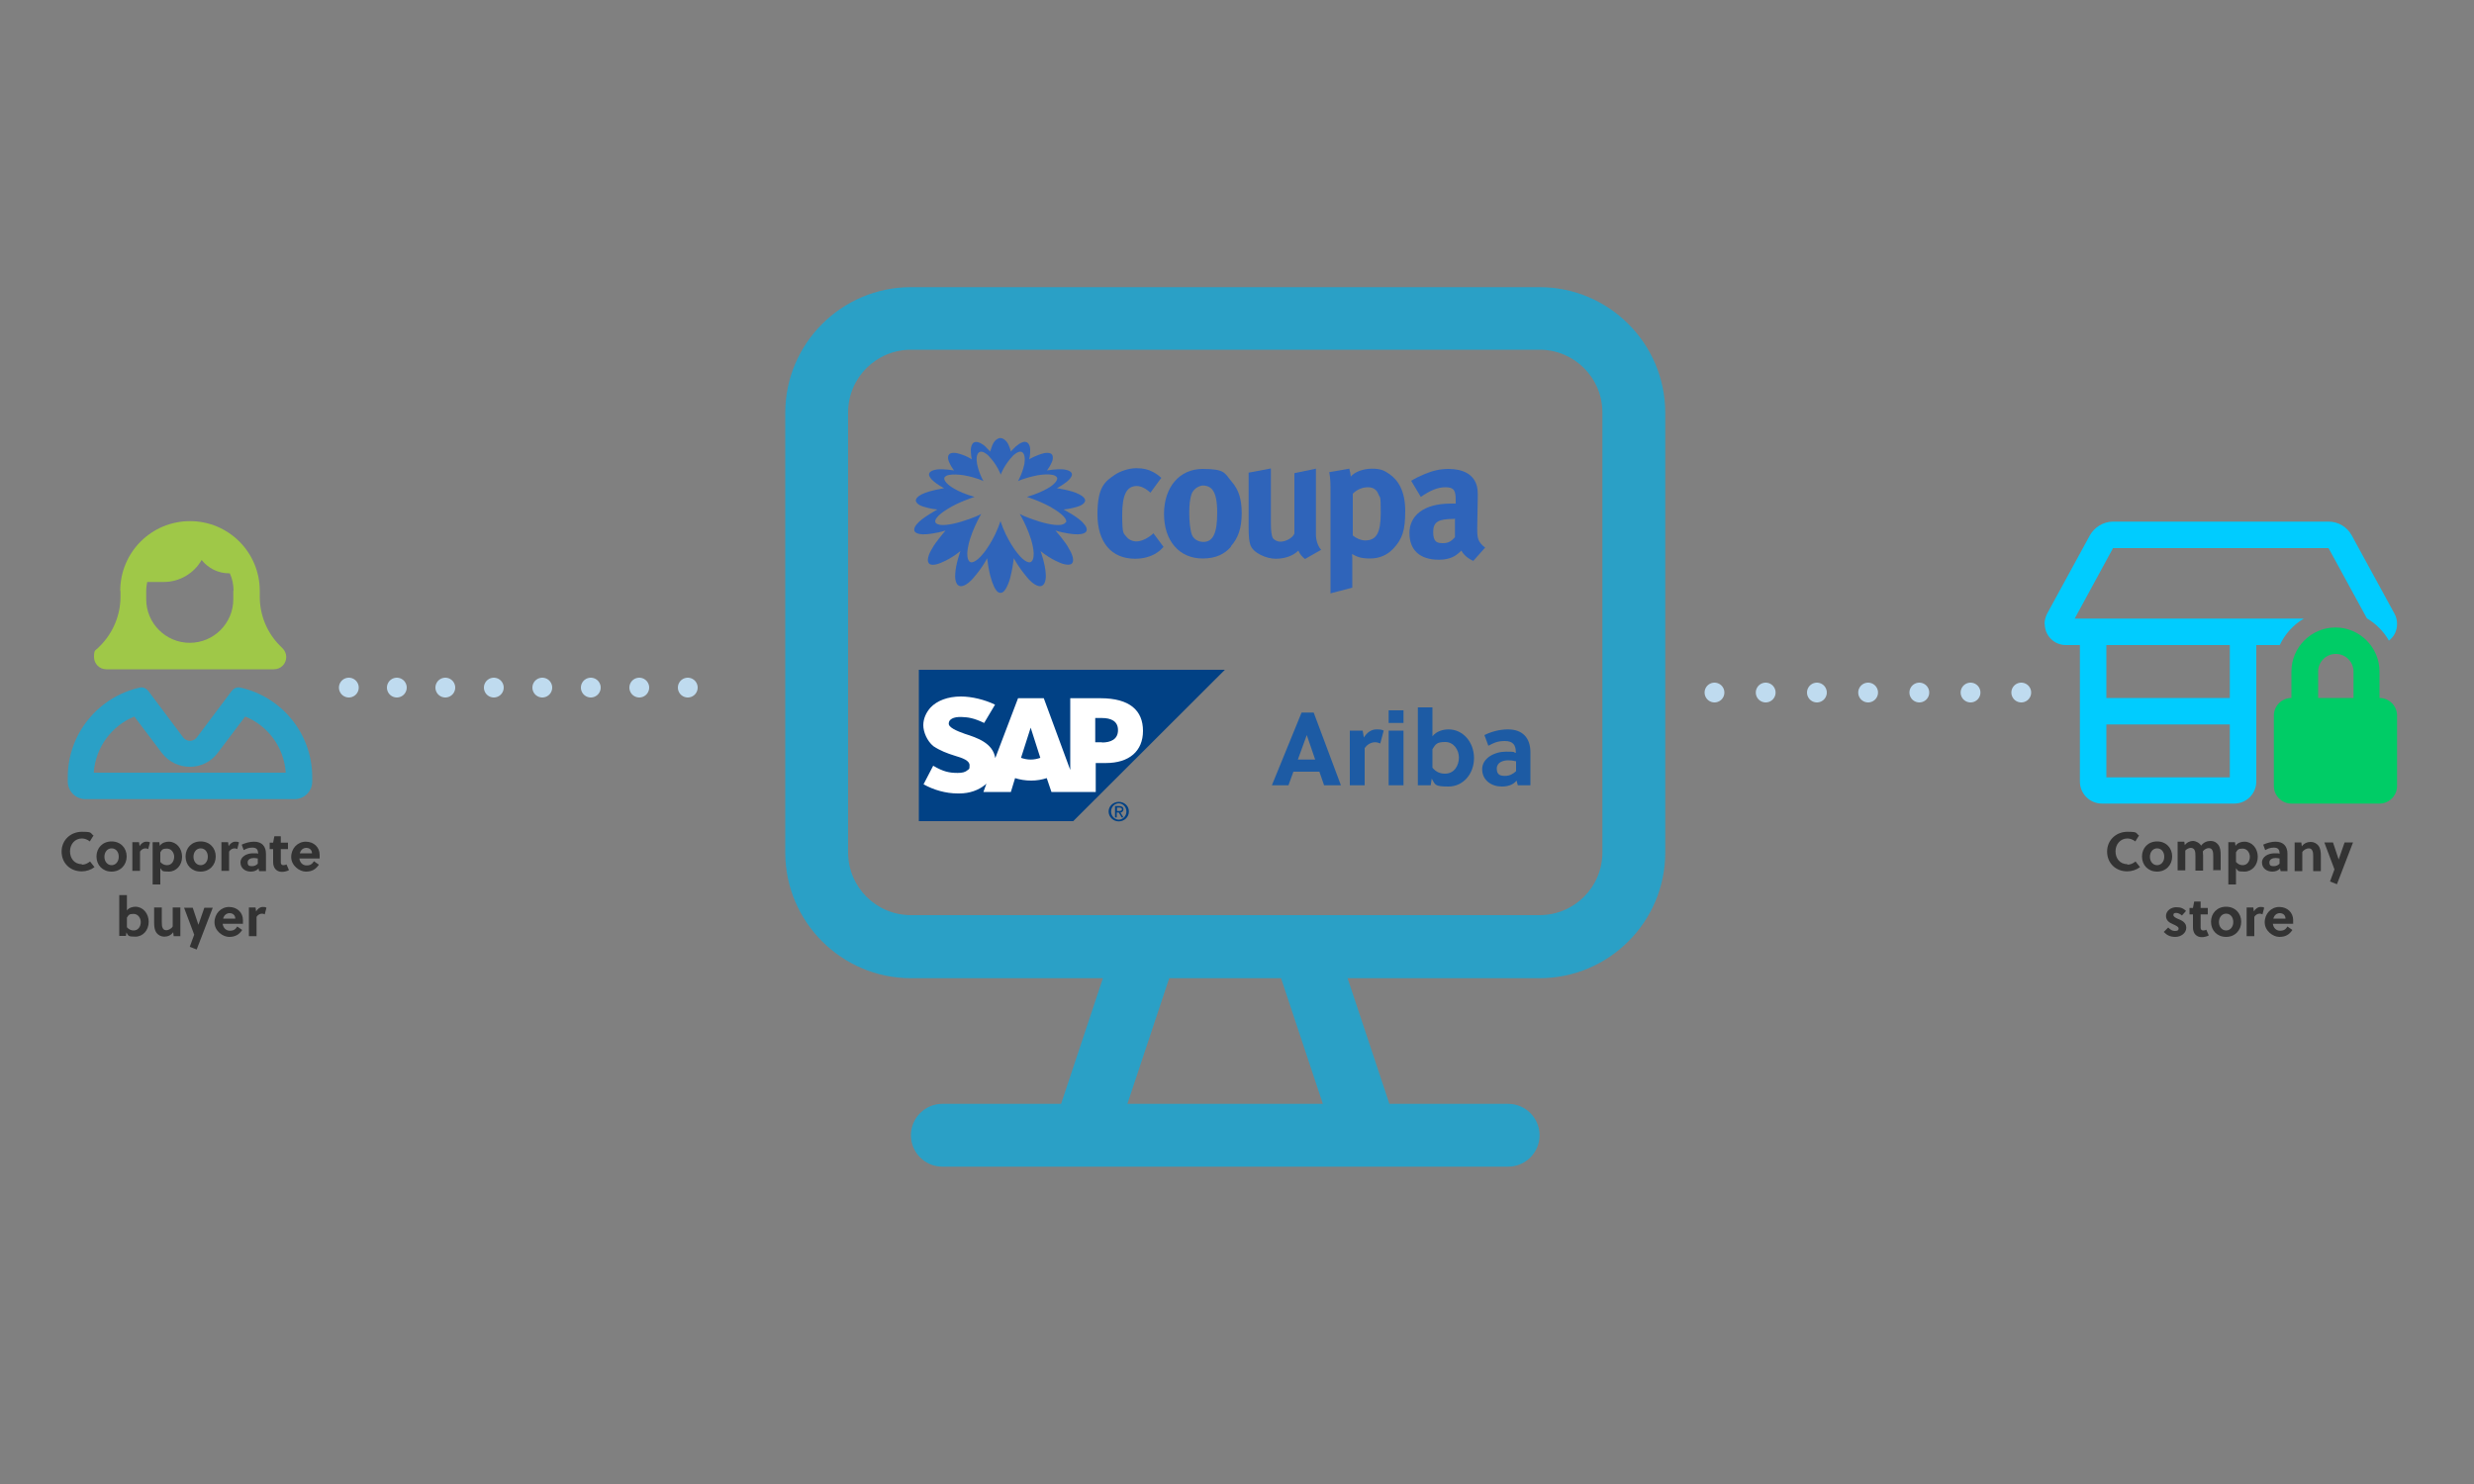 <?xml version="1.0" encoding="UTF-8"?>
<svg id="Layer_1" xmlns="http://www.w3.org/2000/svg" version="1.1" viewBox="0 0 1000 600">
  <rect x="0" y="0" width="1000" height="600" fill="#808080" stroke="none"/>
  <!-- Generator: Adobe Illustrator 29.3.0, SVG Export Plug-In . SVG Version: 2.1.0 Build 146)  -->
  <defs>
    <style>
      .st0 {
        fill: #fff;
        fill-rule: evenodd;
      }

      .st1 {
        fill: #1d5ba4;
      }

      .st2, .st3, .st4 {
        fill: none;
        stroke: #bfdbef;
        stroke-linecap: round;
        stroke-miterlimit: 10;
        stroke-width: 8px;
      }

      .st5 {
        fill: #0c6;
      }

      .st6 {
        fill: #0cf;
      }

      .st7 {
        fill: #2f64ba;
      }

      .st8 {
        fill: #014185;
      }

      .st3 {
        stroke-dasharray: 0 20.7;
      }

      .st4 {
        stroke-dasharray: 0 19.6;
      }

      .st9 {
        fill: #333;
      }

      .st10 {
        fill: #2aa0c6;
      }

      .st11 {
        fill: #9fc848;
      }
    </style>
  </defs>
  <g>
    <line class="st2" x1="278" y1="278" x2="278" y2="278"/>
    <line class="st4" x1="258.4" y1="278" x2="150.8" y2="278"/>
    <line class="st2" x1="141" y1="278" x2="141" y2="278"/>
  </g>
  <g>
    <line class="st2" x1="693" y1="280" x2="693" y2="280"/>
    <line class="st3" x1="713.7" y1="280" x2="806.7" y2="280"/>
    <line class="st2" x1="817" y1="280" x2="817" y2="280"/>
  </g>
  <path class="st11" d="M94.4,238.9c0-2.5-.5-4.9-1.5-7.1h-.3c-4.5,0-8.5-2.1-11.1-5.4-3,5.3-8.8,8.9-15.3,8.9h-6.7c-.2,1.1-.4,2.3-.4,3.5v3.5c0,9.7,7.9,17.6,17.6,17.6s17.6-7.9,17.6-17.6v-3.5ZM48.6,238.9c0-15.6,12.6-28.2,28.2-28.2s28.2,12.6,28.2,28.2v2.4c0,7.5,3,14.7,8.3,19.9l.9.9c.9.9,1.5,2.2,1.5,3.5,0,2.8-2.2,5-5,5H43c-2.8,0-5-2.2-5-5s.5-2.6,1.5-3.5l.9-.9c5.3-5.3,8.3-12.5,8.3-19.9v-2.4Z"/>
  <path class="st10" d="M38.1,312.4h77.4c-.7-10.3-7.2-19-16.4-22.7l-11.1,14.7c-5.6,7.5-16.9,7.5-22.6,0l-11.1-14.7c-9.1,3.7-15.7,12.4-16.4,22.7h0ZM56.5,278c1.3-.3,2.6.3,3.4,1.3l14.1,18.8c1.4,1.9,4.2,1.9,5.6,0l14.1-18.8c.8-1,2.1-1.6,3.4-1.3,16.6,3.6,29.1,18.5,29.1,36.2v1.8c0,3.9-3.2,7.1-7.1,7.1H34.5c-3.9,0-7.1-3.2-7.1-7.1v-1.8c0-17.7,12.5-32.5,29.1-36.2Z"/>
  <g>
    <path class="st9" d="M33.1,349.6c1.2,0,2.3-.5,3.3-1.3l1.8,2.3c-1.5,1.1-3.3,1.7-5.2,1.7-4.6,0-8.1-3.3-8.1-8s3.7-8,8.2-8,3.2.5,4.7,1.5l-1.5,2.4c-.9-.7-2-1.2-3.2-1.2-2.8,0-4.8,2.3-4.8,5.2s1.8,5.2,4.8,5.2Z"/>
    <path class="st9" d="M51.2,346.3c0,3.4-2.5,6.1-6.1,6.1s-6.1-2.6-6.1-6.1,2.5-6.1,6.1-6.1,6.1,2.6,6.1,6.1ZM45.1,343c-1.7,0-2.9,1.5-2.9,3.4s1.2,3.4,2.9,3.4,2.9-1.5,2.9-3.4-1.1-3.4-2.9-3.4Z"/>
    <path class="st9" d="M56.4,342.1c.7-1.1,1.6-1.8,2.7-1.8s1.1.1,1.5.3l-.7,2.7c-.3-.2-.7-.3-1.1-.3-.9,0-1.7.5-2.2,1.3v7.8h-3.1v-11.6h2.7l.2,1.5Z"/>
    <path class="st9" d="M64.4,340.6l.2,1.4c.8-1.3,2.4-1.7,3.6-1.7,3.1,0,5.4,2.7,5.4,6.1s-2.3,6-5.4,6-2.5-.4-3.4-1.4v6.6h-3.1v-17.1h2.7ZM64.8,348.5c.8.9,1.7,1.3,2.7,1.3,2,0,2.9-1.8,2.9-3.4s-1.1-3.3-2.9-3.3-2,.4-2.7,1.5v3.9Z"/>
    <path class="st9" d="M87.2,346.3c0,3.4-2.5,6.1-6.1,6.1s-6.1-2.6-6.1-6.1,2.5-6.1,6.1-6.1,6.1,2.6,6.1,6.1ZM81.1,343c-1.7,0-2.9,1.5-2.9,3.4s1.2,3.4,2.9,3.4,2.9-1.5,2.9-3.4-1.1-3.4-2.9-3.4Z"/>
    <path class="st9" d="M92.4,342.1c.7-1.1,1.6-1.8,2.7-1.8s1.1.1,1.5.3l-.7,2.7c-.3-.2-.7-.3-1.1-.3-.9,0-1.7.5-2.2,1.3v7.8h-3.1v-11.6h2.7l.2,1.5Z"/>
    <path class="st9" d="M104.7,352.1l-.2-1c-.7.9-1.9,1.3-3.1,1.3-2.2,0-4.2-1.3-4.2-3.7s2.6-3.7,5-3.7,1.4,0,2.1.2v-.2c0-1.5-.6-2.3-2.3-2.3s-2.5.5-3.5,1l-.8-2.2c1.5-.7,3.3-1.2,5-1.2,3.2,0,4.8,1.9,4.8,4.9v7h-2.7ZM104.2,347.1c-.6-.1-1.1-.2-1.6-.2-1.1,0-2.5.4-2.5,1.8s.8,1.5,1.8,1.5,1.7-.4,2.3-1v-2.1Z"/>
    <path class="st9" d="M113.5,343.2v4.5c0,.4,0,.7,0,1,0,.7.4,1.1,1,1.1s.9-.1,1.3-.3l1,2.3c-.7.4-1.8.7-2.8.7-1.8,0-3-1-3.4-2.5-.2-.6-.2-1.3-.2-1.9v-4.8h-1.4v-2.6h1.4l.5-2.6h2.6v2.6h2.9v2.6h-2.9Z"/>
    <path class="st9" d="M121,347.1c.2,1.6,1.3,2.8,2.9,2.8s2.3-.6,3-1.7l2,1.4c-1.3,1.9-2.8,2.8-5.3,2.8s-5.9-2.4-5.9-5.9,2.6-6.2,5.9-6.2,5.6,2.3,5.6,5.3,0,1-.2,1.5h-8.1ZM126.1,345c0-1.4-1-2.2-2.3-2.2s-2.3.9-2.6,2.2h5Z"/>
    <path class="st9" d="M51.3,362v6.1c.8-1.1,2.3-1.5,3.4-1.5,3.1,0,5.4,2.7,5.4,6.1s-2.3,6-5.4,6-2.8-.4-3.6-1.7l-.2,1.4h-2.7v-16.5h3.1ZM51.3,374.9c.8.9,1.7,1.3,2.7,1.3,2,0,2.9-1.8,2.9-3.4s-1.1-3.3-2.9-3.3-2,.4-2.7,1.5v3.9Z"/>
    <path class="st9" d="M70.2,378.5l-.2-1.6c-.9,1.3-2.3,1.8-3.6,1.8s-2.4-.6-3.1-1.5c-.9-1.2-1-2.7-1-4.3v-6h3.1v5.9c0,.9,0,1.8.4,2.5s.9.8,1.5.8,1.9-.5,2.5-1.5v-7.7h3.1v11.6h-2.7Z"/>
    <path class="st9" d="M77.9,367l2.3,6.9h0l2.4-6.9h3.4l-6.5,16.9-2.8-1.1,1.8-4.9-4.1-10.9h3.4Z"/>
    <path class="st9" d="M90,373.5c.2,1.6,1.3,2.8,2.9,2.8s2.3-.6,3-1.7l2,1.4c-1.3,1.9-2.8,2.8-5.3,2.8s-5.9-2.4-5.9-5.9,2.6-6.2,5.9-6.2,5.6,2.3,5.6,5.3,0,1-.2,1.5h-8.1ZM95.1,371.4c0-1.4-1-2.2-2.3-2.2s-2.3.9-2.6,2.2h5Z"/>
    <path class="st9" d="M103.5,368.5c.7-1.1,1.6-1.8,2.7-1.8s1.1.1,1.5.3l-.7,2.7c-.3-.2-.7-.3-1.1-.3-.9,0-1.7.5-2.2,1.3v7.8h-3.1v-11.6h2.7l.2,1.5Z"/>
  </g>
  <g>
    <path class="st9" d="M859.9,349.6c1.2,0,2.3-.5,3.3-1.3l1.8,2.3c-1.5,1.1-3.3,1.7-5.2,1.7-4.6,0-8.1-3.3-8.1-8s3.7-8,8.2-8,3.2.5,4.7,1.5l-1.5,2.4c-.9-.7-2-1.2-3.2-1.2-2.8,0-4.8,2.3-4.8,5.2s1.8,5.2,4.8,5.2Z"/>
    <path class="st9" d="M878,346.3c0,3.4-2.5,6.1-6.1,6.1s-6.1-2.6-6.1-6.1,2.5-6.1,6.1-6.1,6.1,2.6,6.1,6.1ZM871.9,343c-1.7,0-2.9,1.5-2.9,3.4s1.2,3.4,2.9,3.4,2.9-1.5,2.9-3.4-1.1-3.4-2.9-3.4Z"/>
    <path class="st9" d="M894.6,352.1v-5.9c0-.9,0-1.8-.4-2.5-.3-.6-.8-.8-1.5-.8s-1.7.5-2.3,1.3c0,.6.1,1.2.1,1.8v6h-3.1v-5.9c0-.9,0-1.8-.4-2.5-.3-.5-.8-.8-1.5-.8s-1.7.5-2.2,1.1v8h-3.1v-11.6h2.7l.2,1.4c.9-1.2,2.2-1.7,3.3-1.7s2.7.8,3.3,1.9c1.1-1.5,2.6-1.9,3.9-1.9s2.3.6,3,1.5c.9,1.2,1,2.7,1,4.3v6h-3.1Z"/>
    <path class="st9" d="M903.4,340.6l.2,1.4c.8-1.3,2.4-1.7,3.6-1.7,3.1,0,5.4,2.7,5.4,6.1s-2.3,6-5.4,6-2.5-.4-3.4-1.4v6.6h-3.1v-17.1h2.7ZM903.8,348.5c.8.9,1.7,1.3,2.7,1.3,2,0,2.9-1.8,2.9-3.4s-1.1-3.3-2.9-3.3-2,.4-2.7,1.5v3.9Z"/>
    <path class="st9" d="M921.8,352.1l-.2-1c-.7.9-1.9,1.3-3.1,1.3-2.2,0-4.2-1.3-4.2-3.7s2.6-3.7,5-3.7,1.4,0,2.1.2v-.2c0-1.5-.6-2.3-2.3-2.3s-2.5.5-3.5,1l-.8-2.2c1.5-.7,3.3-1.2,5-1.2,3.2,0,4.8,1.9,4.8,4.9v7h-2.7ZM921.4,347.1c-.6-.1-1.1-.2-1.6-.2-1.1,0-2.5.4-2.5,1.8s.8,1.5,1.8,1.5,1.7-.4,2.3-1v-2.1Z"/>
    <path class="st9" d="M930.2,340.6l.2,1.6c.9-1.3,2.3-1.8,3.6-1.8s2.4.6,3.1,1.5c.9,1.2,1,2.7,1,4.3v6h-3.1v-5.9c0-.9,0-1.8-.4-2.5s-.9-.8-1.5-.8-1.9.5-2.5,1.5v7.7h-3.1v-11.6h2.7Z"/>
    <path class="st9" d="M943,340.6l2.3,6.9h0l2.4-6.9h3.4l-6.5,16.9-2.8-1.1,1.8-4.9-4.1-10.9h3.4Z"/>
    <path class="st9" d="M881.9,370.1c-.6-.5-1.4-1-2.3-1s-1.1.3-1.1.9.9,1.1,1.8,1.5c1.5.6,3.4,1.4,3.4,3.6s-2.2,3.7-4.4,3.7-3.4-.7-4.7-2l1.8-1.8c.9.9,1.6,1.4,2.7,1.4s1.5-.3,1.5-1-1.1-1.2-2.2-1.7c-1.4-.6-2.9-1.4-2.9-3.4s2-3.5,4.1-3.5,2.9.5,4,1.5l-1.7,1.9Z"/>
    <path class="st9" d="M889.5,369.6v4.5c0,.4,0,.7,0,1,0,.7.4,1.1,1,1.1s.9-.1,1.3-.3l1,2.3c-.7.4-1.8.7-2.8.7-1.8,0-3-1-3.4-2.5-.2-.6-.2-1.3-.2-1.9v-4.8h-1.4v-2.6h1.4l.5-2.6h2.6v2.6h2.9v2.6h-2.9Z"/>
    <path class="st9" d="M905.9,372.7c0,3.4-2.5,6.1-6.1,6.1s-6.1-2.6-6.1-6.1,2.5-6.1,6.1-6.1,6.1,2.6,6.1,6.1ZM899.8,369.4c-1.7,0-2.9,1.5-2.9,3.4s1.2,3.4,2.9,3.4,2.9-1.5,2.9-3.4-1.1-3.4-2.9-3.4Z"/>
    <path class="st9" d="M911,368.5c.7-1.1,1.6-1.8,2.7-1.8s1.1.1,1.5.3l-.7,2.7c-.3-.2-.7-.3-1.1-.3-.9,0-1.7.5-2.2,1.3v7.8h-3.1v-11.6h2.7l.2,1.5Z"/>
    <path class="st9" d="M918.7,373.5c.2,1.6,1.3,2.8,2.9,2.8s2.3-.6,3-1.7l2,1.4c-1.3,1.9-2.8,2.8-5.3,2.8s-5.9-2.4-5.9-5.9,2.6-6.2,5.9-6.2,5.6,2.3,5.6,5.3,0,1-.2,1.5h-8.1ZM923.8,371.4c0-1.4-1-2.2-2.3-2.2s-2.3.9-2.6,2.2h5Z"/>
  </g>
  <path class="st10" d="M622.3,141.4c14.1,0,25.4,11.4,25.4,25.4v177.8c0,14.1-11.4,25.4-25.4,25.4h-254.1c-14.1,0-25.4-11.4-25.4-25.4v-177.8c0-14.1,11.4-25.4,25.4-25.4h254.1ZM368.2,395.5h77.6l-16.9,50.8h-48c-7,0-12.7,5.7-12.7,12.7s5.7,12.7,12.7,12.7h228.7c7,0,12.7-5.7,12.7-12.7s-5.7-12.7-12.7-12.7h-48l-16.9-50.8h77.6c28,0,50.8-22.8,50.8-50.8v-177.8c0-28-22.8-50.8-50.8-50.8h-254.1c-28,0-50.8,22.8-50.8,50.8v177.8c0,28,22.8,50.8,50.8,50.8ZM455.7,446.3l16.9-50.8h45.2l16.9,50.8h-79Z"/>
  <g>
    <path class="st8" d="M371.3,332h62.5l61.3-61.2h-123.7v61.2"/>
    <path class="st0" d="M444.7,282.3h-12.1s0,29,0,29l-10.7-29h-10.4l-9.2,24.2c-1-6.1-7.3-8.2-12.3-9.8-3.1-1.1-6.8-2.6-6.5-4.3,0-1.4,1.7-2.7,5.3-2.5,2.4.1,4.6.3,9,2.4l4.4-7.4c-4.1-2-9.4-3.3-13.8-3.3h0c-5.3,0-9.7,1.7-12.3,4.5-1.7,1.9-2.9,4.4-2.9,7.1s1.5,6.4,4.1,8.5c2.7,1.8,5.6,2.9,8.5,3.8,3.4,1,6.1,2,6.1,3.9s-.2,1.4-.7,1.9c-1,.9-2.2,1.2-4.1,1.2-3.4,0-5.8-.5-9.9-2.9l-3.9,7.5c4.1,2.3,9,3.7,13.8,3.7h.7c4.1,0,7.7-1.3,10.4-3.5.2-.1.2-.3.5-.4l-1.2,3.3h11.1l1.7-5.6c1.9.6,4.1,1,6.5,1s4.4-.4,6.3-1l1.9,5.6h17.9v-11.7h4.1c9.4,0,15-4.8,15-13s-5.3-13.2-17.2-13.2ZM416.6,307.1c-1.5,0-2.7-.3-3.9-.7l3.9-12.2h0l3.9,12.2c-1.2.4-2.4.7-3.9.7ZM445.4,300.1h-2.7v-9.8h2.7c3.6,0,6.5,1.2,6.5,4.9s-2.9,5-6.5,5"/>
    <path class="st8" d="M449.1,328.1c0-1.9,1.5-3.3,3.1-3.3s3.1,1.4,3.1,3.3-1.5,3.3-3.1,3.3-3.1-1.4-3.1-3.3ZM452.2,332.1c2.2,0,4.1-1.7,4.1-4s-1.9-3.9-4.1-3.9-4.1,1.7-4.1,3.9,1.9,4,4.1,4ZM451.5,328.5h.7l1.2,2h.7l-1.2-2c.5,0,1.2-.4,1.2-1.3s-.7-1.3-1.7-1.3h-1.7v4.6h.7v-2ZM451.5,327.9v-1.4h1c.2,0,1,.1,1,.7s-.7.7-1.2.7h-.7"/>
  </g>
  <path class="st6" d="M826.4,252.3c0-1.4.4-2.8,1-4.1l17.3-31.7c1.9-3.4,5.5-5.6,9.4-5.6h87.1c3.9,0,7.5,2.1,9.4,5.6l17.3,31.7c.7,1.2,1,2.7,1,4.1,0,2.8-1.3,5.2-3.3,6.7-2.1-3.7-5.2-6.8-8.9-9l-15.5-28.4h-87.1l-15.5,28.5h92.6c-4.2,2.5-7.6,6.2-9.7,10.7h-9.5v55.2c0,4.9-4,8.9-8.9,8.9h-53.5c-4.9,0-8.9-4-8.9-8.9v-55.2h-5.7c-4.7,0-8.5-3.8-8.5-8.5ZM851.4,260.8v21.4h49.9v-21.4h-49.9ZM851.4,314.3h49.9v-21.4h-49.9v21.4Z"/>
  <path class="st5" d="M944.1,264.4c-3.9,0-7.1,3.2-7.1,7.1v10.7h14.3v-10.7c0-3.9-3.2-7.1-7.1-7.1ZM926.2,271.5c0-9.8,8-17.8,17.8-17.8s17.8,8,17.8,17.8v10.7c3.9,0,7.1,3.2,7.1,7.1v28.5c0,3.9-3.2,7.1-7.1,7.1h-35.6c-3.9,0-7.1-3.2-7.1-7.1v-28.5c0-3.9,3.2-7.1,7.1-7.1v-10.7Z"/>
  <g>
    <path class="st1" d="M535.2,317.5l-1.9-5.5h-10.5l-2,5.5h-6.7l12-29.4h4.9l11,29.4h-6.9ZM524.6,307.1h7l-3.4-9.9h0l-3.6,9.9Z"/>
    <path class="st1" d="M551.2,298.3c1.3-2.1,3-3.4,5.2-3.4s2.1.2,2.9.5l-1.4,5.2c-.6-.3-1.3-.5-2.1-.5-1.7,0-3.3,1-4.2,2.4v15h-6v-22.1h5.2l.5,2.9Z"/>
    <path class="st1" d="M561.3,292.3v-5.1h6v5.1h-6ZM561.3,317.5v-22.1h6v22.1h-6Z"/>
    <path class="st1" d="M579,286v11.7c1.6-2.1,4.4-2.8,6.5-2.8,5.9,0,10.3,5.2,10.3,11.6s-4.4,11.5-10.3,11.5-5.3-.8-6.8-3.2l-.4,2.7h-5.2v-31.5h6ZM579,310.4c1.5,1.8,3.2,2.4,5.1,2.4,3.8,0,5.6-3.4,5.6-6.5s-2.1-6.3-5.5-6.3-3.9.8-5.2,2.9v7.5Z"/>
    <path class="st1" d="M613.5,317.5l-.5-1.9c-1.4,1.8-3.7,2.4-6,2.4-4.1,0-7.9-2.5-7.9-7s5-7.1,9.6-7.1,2.6.2,4,.5v-.3c0-2.8-1.1-4.5-4.4-4.5s-4.7.9-6.7,1.9l-1.6-4.3c2.8-1.4,6.2-2.3,9.5-2.3,6.1,0,9.1,3.6,9.1,9.3v13.3h-5.2ZM612.7,307.8c-1.1-.3-2.1-.4-3-.4-2.2,0-4.7.8-4.7,3.4s1.6,2.9,3.4,2.9,3.2-.8,4.4-1.9v-4.1Z"/>
  </g>
  <g>
    <path class="st7" d="M467.3,223.7c-2.4,1.4-5.2,2.2-8.5,2.2-9.6,0-15.2-6.7-15.2-17.9s3-13.3,7.1-16.1c2.3-1.5,5.7-2.6,8.6-2.6s4.8.5,6.7,1.5c1.3.7,1.9,1.1,3.4,2.4l-4.4,6c-1.8-1.7-3.8-2.7-5.5-2.7-4.1,0-5.9,3.5-5.9,11.7s.6,7.3,1.7,8.8c.9,1.2,2.5,1.9,4.1,1.9s4-.9,6.3-2.8l.5-.5,4.1,5.5c-1.3,1.4-1.9,1.9-3.1,2.6h0Z"/>
    <path class="st7" d="M497.6,221c-2.6,3-6.1,4.8-11.5,4.8-9.4,0-15.6-7.1-15.6-18s6.3-18.2,15.6-18.2,8.8,1.7,11.8,5.2c2.8,3.2,4,7.1,4,12.7,0,6-1.4,10-4.4,13.4h0ZM490.2,198.1c-.9-1.1-2.3-1.8-3.9-1.8s-3.9,1.3-4.7,3.5c-.6,1.8-.9,4.3-.9,7.7s.4,7,1.1,8.8c.8,1.9,2.8,2.8,4.6,2.8,3.9,0,5.6-3.5,5.6-11.7,0-4.7-.6-7.7-1.9-9.3h0Z"/>
    <path class="st7" d="M527.5,226c-1.1-.8-2.1-1.9-2.7-3.4-2.2,2.2-5.5,3.3-9.2,3.3s-9.1-2.3-10.2-5.6c-.5-1.5-.7-3.4-.7-6.9v-22.3l9-1.7v22.3c0,3.1.3,4.8.7,5.7.5.9,1.8,1.6,3.2,1.6,2.2,0,5-1.6,5.6-3.3v-24.4l8.7-1.8v26.5c0,2.3.7,4.7,2.1,6.3l-6.5,3.7h0Z"/>
    <path class="st7" d="M563.1,221.9c-2.4,2.5-5.5,3.9-9.3,3.9s-5.3-.7-7.3-1.8c.1.8.1,1.8.1,2.8v10.8l-8.8,2.3v-40.2c0-4.5,0-5.9-.5-8.8l8.1-1.4c.3,1.2.5,2.2.6,3.2,1.5-1.9,5-3.2,8.6-3.2s5,.8,6.9,2.1c3.7,2.5,6.5,7,6.5,15s-1.2,11.3-4.8,15.2ZM557.2,199.9c-.7-1.9-2.1-2.9-4.3-2.9s-4.4.9-6.1,2.6v16.9c1.2,1,3.2,2,5,2,4.5,0,6.3-3,6.3-11s-.3-5.9-.9-7.6h0Z"/>
    <path class="st7" d="M595.6,226.8c-2.1-.9-4-2.4-4.9-4.2-.7.7-1.4,1.3-2.1,1.8-1.7,1.2-4.1,1.9-7,1.9-7.7,0-11.9-3.9-11.9-10.8s5.6-11.9,16.7-11.9,1.3,0,2,0v-1.4c0-3.9-.7-5.2-4.1-5.2s-6.3,1.4-10,3.9l-3.9-6.5c1.8-1.1,3.2-1.8,5.6-2.8,3.4-1.4,6.3-2,9.5-2,5.9,0,9.8,2.2,11.2,6.1.5,1.4.7,2.5.6,6.3l-.2,11.7c0,3.8.2,5.4,3.2,7.7l-4.9,5.5h0ZM587.8,209.8c-6.3,0-8.5,1.1-8.5,5.3s1.7,4.5,4,4.5,3.4-.9,4.8-2.4v-7.5c.1,0-.3,0-.3,0Z"/>
  </g>
  <path class="st7" d="M438.1,211.8c-1.8-2.5-8.2-5.8-8.2-5.8,2.7-.2,5.8-1.2,5.8-1.2,2.8-.9,2.9-2.3,2.9-2.3.2-1.5-2.5-2.7-2.5-2.7-3-1.6-8.9-2.4-8.9-2.4,2.5-1.4,4.1-2.7,4.1-2.7,2.6-2.2,1.9-3.3,1.9-3.3-.4-1.3-3.2-1.6-3.2-1.6-2.6-.3-6.8.4-6.8.4,1.6-2.1,2.2-4,2.2-4,.4-1.5-.1-2.3-.1-2.3-.7-1.2-3.2-.7-3.2-.7-3.6.9-6.1,2.5-6.1,2.5.5-1.6.4-4,.4-4,0-.9-.3-2.1-1.1-2.7-1-.8-2.5-.1-3.4.5-.9.6-1.8,1.4-2.5,2.2-.1.1-.8.8-.8.9-.2-.9-.5-1.7-.9-2.6-.5-1.3-1.8-2.8-3.3-2.9h0c-1.5,0-2.8,1.6-3.3,2.9-.3.8-.6,1.7-.9,2.6,0-.1-.7-.8-.8-.9-.7-.8-1.6-1.7-2.5-2.2-.9-.6-2.4-1.2-3.4-.5-.8.6-1,1.8-1.1,2.7,0,0,0,2.4.4,4,0,0-2.5-1.7-6.1-2.5,0,0-2.5-.5-3.2.7,0,0-.6.7-.1,2.3,0,0,.6,1.9,2.2,4,0,0-4.2-.7-6.8-.4,0,0-2.8.3-3.2,1.6,0,0-.7,1.1,1.9,3.3,0,0,1.5,1.3,4.1,2.7,0,0-5.9.9-8.9,2.4,0,0-2.7,1.2-2.5,2.7,0,0,.1,1.4,2.9,2.3,0,0,3.1,1,5.8,1.2,0,0-6.3,3.4-8.2,5.8,0,0-1.5,1.5-1.1,2.8,0,0,.3,1.7,4.8,1.4,0,0,3.5-.2,7.8-1.5,0,0,0,0,0,0,0,0-4.2,4.8-5.5,7.4,0,0-2.8,4.3-1.1,6,0,0,.8,1,3.8,0,0,0,4.3-1.4,8.8-5.1,0,0-1.9,5.2-2.1,9.3,0,0-.4,4,1.7,4.8,0,0,1.7.9,5-2.5,0,0,4-4.3,6.2-8.7.3,2.4.7,4.9,1.3,7.2.4,1.5.9,3,1.5,4.3.5,1,1.3,2.5,2.6,2.5h0c1.3,0,2.1-1.5,2.6-2.5.7-1.4,1.2-2.9,1.5-4.3.6-2.4,1-4.8,1.3-7.2,2.3,4.4,6.2,8.7,6.2,8.7,3.3,3.4,5,2.5,5,2.5,2.1-.8,1.7-4.8,1.7-4.8-.2-4.1-2.1-9.3-2.1-9.3,4.5,3.7,8.8,5.1,8.8,5.1,3,.9,3.8,0,3.8,0,1.7-1.7-1.1-6-1.1-6-1.2-2.6-5.5-7.4-5.5-7.4,0,0,0,0,0,0,4.3,1.3,7.8,1.5,7.8,1.5,4.5.3,4.8-1.4,4.8-1.4.4-1.4-1.1-2.8-1.1-2.8h0ZM430.7,211.2s-.7,2.6-10.5-.3c0,0-5.5-1.7-8-3.1,0,0,5.1,8.6,5.6,15.5,0,0,.3,3.4-1.3,4,0,0-1.8.8-5.3-3.7,0,0-4.3-5.2-6.8-12.9-2.5,7.7-6.8,12.9-6.8,12.9-3.6,4.5-5.3,3.7-5.3,3.7-1.6-.6-1.3-4-1.3-4,.5-6.9,5.6-15.5,5.6-15.5-2.4,1.4-8,3.1-8,3.1-9.8,2.9-10.5.3-10.5.3-.8-2.1,4.9-5.4,4.9-5.4,4.3-2.8,10.9-4.9,10.9-4.9-7.7-2.2-10.5-4.9-10.5-4.9-2.4-2-1.6-3-1.6-3,1.2-2,8-.8,8-.8,5,.9,7.7,2.3,7.7,2.3-2.1-3.8-2.6-7.2-2.6-7.2-.7-4.2,1.2-4.6,1.2-4.6,1.3-.5,3.3,1.4,3.3,1.4,3.8,3.9,5.1,7.8,5.1,7.8h0s1.3-3.9,5.1-7.8c0,0,2-1.9,3.3-1.4,0,0,1.8.4,1.2,4.6,0,0-.5,3.3-2.6,7.2,0,0,2.7-1.3,7.7-2.3,0,0,6.7-1.3,8,.8,0,0,.8.9-1.6,3,0,0-2.8,2.6-10.5,4.9,0,0,6.6,2.1,10.9,4.9,0,0,5.7,3.3,4.9,5.4h0Z"/>
</svg>